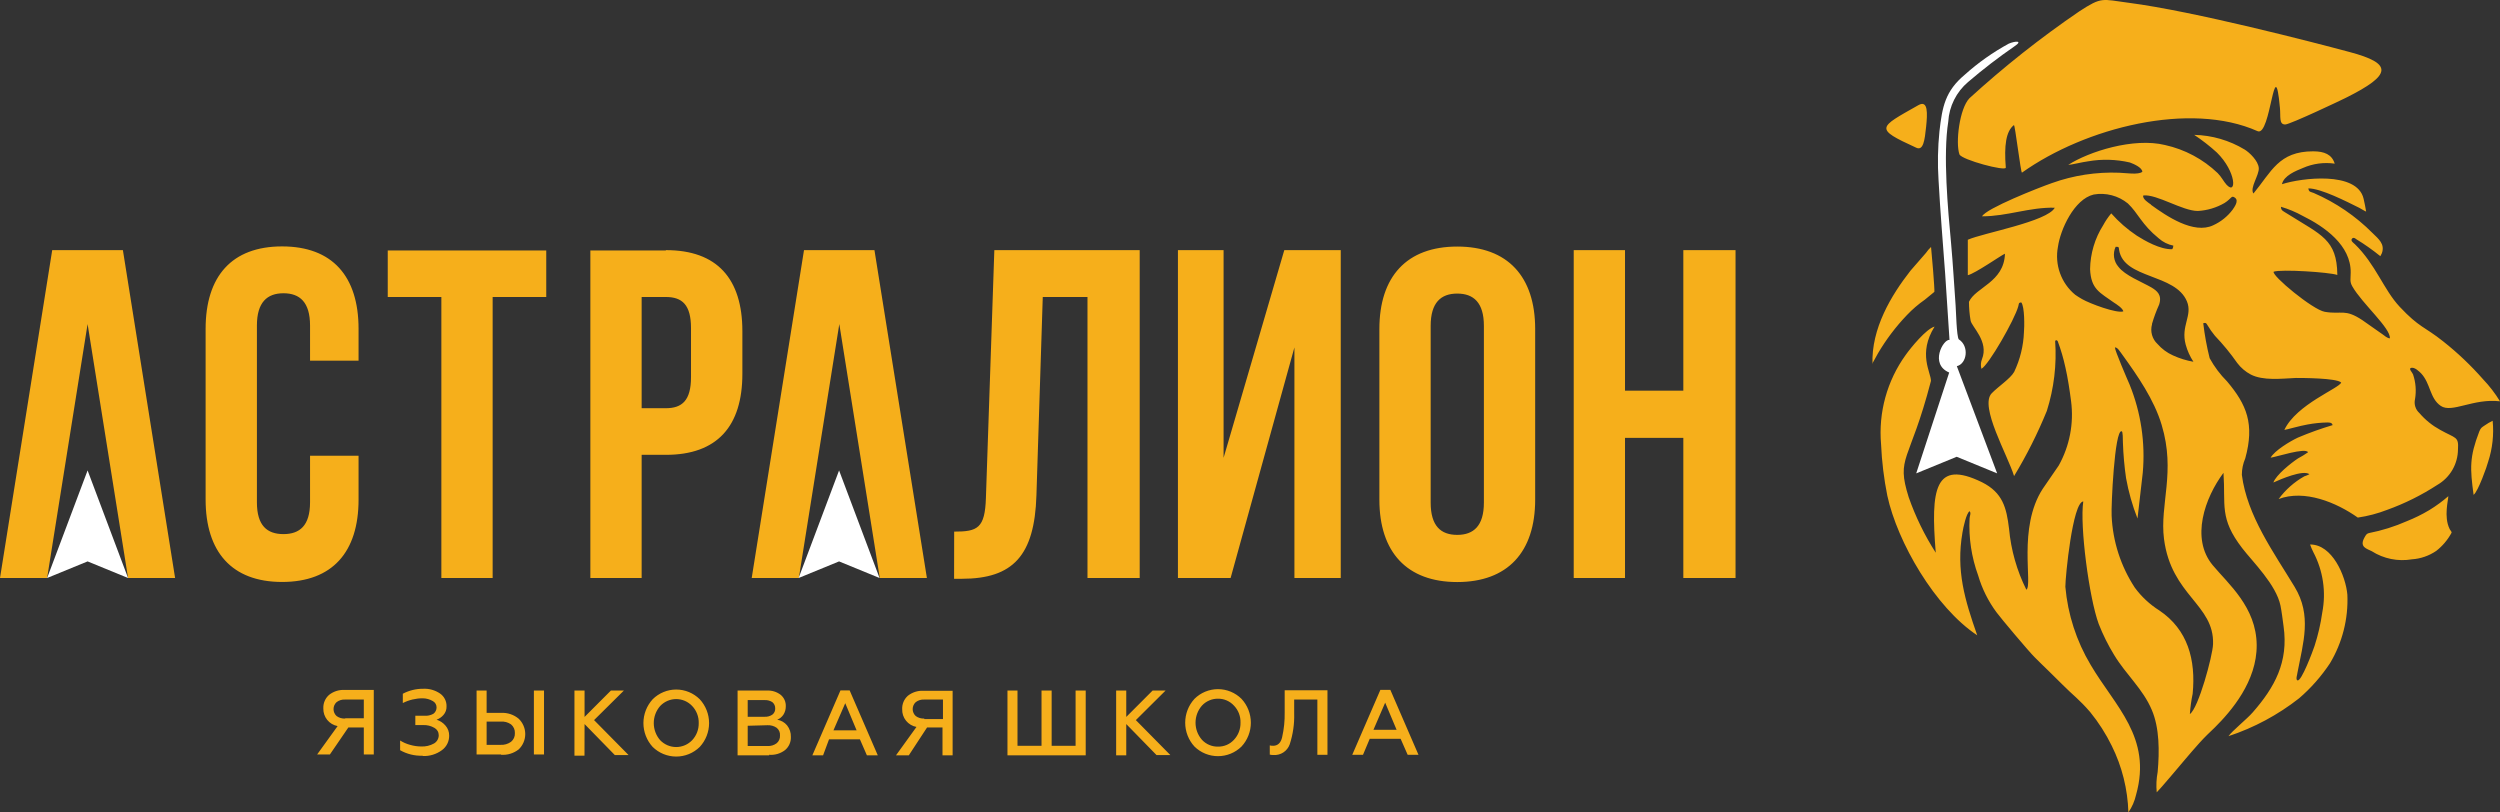 <?xml version="1.0" encoding="UTF-8"?> <svg xmlns="http://www.w3.org/2000/svg" viewBox="0 0 177.835 57.79" fill="none"><rect x="0" y="0" width="177.835" height="57.79" fill="#333333" stroke="none"/><path d="M27.582 21.126H31.396V41.116H35.044V21.126H38.857V17.815H27.582V21.126ZM47.363 21.126C48.522 21.126 49.154 21.678 49.154 23.333V26.831C49.154 28.486 48.522 29.038 47.363 29.038H45.643V21.126H47.363ZM47.363 17.815H41.995V41.116H45.643V32.354H47.368C51.016 32.354 52.808 30.324 52.808 26.588V23.559C52.808 19.829 51.016 17.793 47.368 17.793L47.363 17.815ZM67.868 41.171H68.418C72.066 41.171 73.593 39.516 73.725 35.24L74.176 21.126H77.357V41.116H81.071V17.793H70.731L70.132 35.416C70.066 37.585 69.533 37.816 67.874 37.816L67.868 41.171ZM92.077 24.712V41.116H95.373V17.793H91.357L87.038 32.569V17.793H83.791V41.116H87.538L92.077 24.712ZM98.121 35.543C98.121 39.273 100.077 41.403 103.659 41.403C107.242 41.403 109.203 39.273 109.203 35.543V23.405C109.203 19.669 107.247 17.539 103.659 17.539C100.071 17.539 98.121 19.669 98.121 23.405V35.543ZM101.769 23.178C101.769 21.523 102.5 20.883 103.659 20.883C104.818 20.883 105.555 21.518 105.555 23.178V35.753C105.555 37.408 104.824 38.048 103.659 38.048C102.494 38.048 101.769 37.419 101.769 35.753V23.178ZM115.593 31.146H119.742V41.116H123.456V17.793H119.742V27.791H115.593V17.793H111.945V41.116H115.593V31.146ZM8.742 17.793L12.456 41.116H9.11L6.231 23.051L3.352 41.116H0L3.714 17.793H8.742ZM62.203 17.793L65.934 41.116H62.582L59.703 23.051L56.824 41.116H53.472L57.192 17.793H62.203ZM98.533 49.982L97.698 51.914H99.346L98.533 49.982ZM96.956 53.69H96.192L98.192 49.072H98.901L100.901 53.69H100.132L99.632 52.554H97.434L96.956 53.69ZM90.324 53.69V53.023C90.403 53.043 90.484 53.052 90.566 53.05C90.884 53.05 91.115 52.846 91.203 52.443C91.335 51.862 91.396 51.268 91.384 50.672V49.1H94.428V53.69H93.709V49.762H92.06V50.744C92.083 51.492 91.975 52.24 91.742 52.951C91.657 53.186 91.499 53.387 91.291 53.523C91.083 53.659 90.836 53.724 90.588 53.707C90.499 53.71 90.41 53.7 90.324 53.679V53.69ZM88.313 53.105C87.866 53.544 87.265 53.789 86.64 53.789C86.015 53.789 85.414 53.544 84.967 53.105C84.543 52.643 84.308 52.037 84.308 51.409C84.308 50.78 84.543 50.174 84.967 49.712C85.412 49.27 86.013 49.022 86.64 49.022C87.267 49.022 87.868 49.27 88.313 49.712C88.741 50.173 88.978 50.779 88.978 51.409C88.978 52.038 88.741 52.645 88.313 53.105ZM85.5 52.625C85.645 52.782 85.821 52.906 86.017 52.989C86.213 53.073 86.424 53.114 86.637 53.111C86.85 53.115 87.062 53.074 87.258 52.991C87.454 52.907 87.63 52.783 87.775 52.625C87.928 52.463 88.049 52.271 88.129 52.062C88.209 51.853 88.247 51.63 88.242 51.406C88.25 51.183 88.212 50.96 88.132 50.751C88.052 50.542 87.93 50.352 87.775 50.192C87.63 50.034 87.454 49.909 87.258 49.824C87.062 49.74 86.851 49.698 86.637 49.701C86.424 49.699 86.213 49.741 86.017 49.826C85.821 49.91 85.645 50.035 85.5 50.192C85.205 50.528 85.043 50.961 85.043 51.409C85.043 51.857 85.205 52.289 85.5 52.625ZM80.115 53.729H79.396V49.122H80.115V50.998L81.989 49.122H82.912L80.797 51.224L83.253 53.712H82.269L80.115 51.505V53.729ZM77.231 53.729H71.665V49.122H72.379V53.05H74.088V49.122H74.808V53.05H76.511V49.122H77.231V53.729ZM65.747 51.152H67.077V49.762H65.747C65.53 49.748 65.316 49.813 65.143 49.944C65.073 50.006 65.018 50.083 64.98 50.168C64.942 50.254 64.922 50.347 64.922 50.44C64.922 50.534 64.942 50.627 64.98 50.712C65.018 50.798 65.073 50.874 65.143 50.937C65.318 51.063 65.531 51.126 65.747 51.114V51.152ZM64.648 53.729H63.736L65.192 51.71C64.9 51.657 64.636 51.5 64.45 51.268C64.263 51.036 64.166 50.744 64.176 50.446C64.168 50.266 64.201 50.088 64.271 49.922C64.342 49.757 64.448 49.61 64.582 49.491C64.894 49.245 65.285 49.119 65.681 49.138H67.764V53.729H67.044V51.748H65.945L64.648 53.729ZM60.126 50.021L59.286 51.952H60.934L60.126 50.021ZM58.549 53.729H57.786L59.786 49.111H60.439L62.44 53.729H61.665L61.17 52.592H58.973L58.549 53.729ZM53.187 49.8V50.987H54.396C54.591 50.997 54.784 50.943 54.945 50.832C55.011 50.78 55.064 50.713 55.098 50.636C55.133 50.559 55.148 50.475 55.143 50.391C55.145 50.307 55.129 50.224 55.095 50.147C55.06 50.071 55.009 50.003 54.945 49.949C54.782 49.842 54.59 49.79 54.396 49.8H53.187ZM53.187 51.627V53.067H54.588C54.822 53.082 55.053 53.014 55.242 52.874C55.323 52.808 55.387 52.723 55.429 52.627C55.472 52.531 55.49 52.427 55.484 52.322C55.493 52.218 55.476 52.112 55.435 52.016C55.393 51.92 55.329 51.835 55.247 51.77C55.053 51.638 54.822 51.574 54.588 51.588L53.187 51.627ZM54.72 53.729H52.467V49.122H54.549C54.903 49.102 55.252 49.209 55.533 49.425C55.653 49.525 55.748 49.65 55.811 49.793C55.874 49.936 55.903 50.091 55.896 50.247C55.899 50.458 55.84 50.666 55.725 50.843C55.618 51.003 55.465 51.126 55.286 51.196C55.561 51.241 55.81 51.384 55.989 51.599C56.173 51.832 56.269 52.124 56.258 52.421C56.265 52.599 56.231 52.777 56.159 52.939C56.086 53.102 55.977 53.246 55.841 53.359C55.514 53.608 55.106 53.727 54.698 53.69L54.72 53.729ZM49.775 53.133C49.327 53.572 48.727 53.817 48.102 53.817C47.476 53.817 46.876 53.572 46.428 53.133C46.005 52.671 45.769 52.065 45.769 51.436C45.769 50.808 46.005 50.202 46.428 49.74C46.874 49.297 47.475 49.049 48.102 49.049C48.728 49.049 49.329 49.297 49.775 49.74C50.202 50.2 50.44 50.807 50.44 51.436C50.44 52.066 50.202 52.672 49.775 53.133ZM46.961 52.653C47.109 52.807 47.285 52.929 47.481 53.013C47.676 53.096 47.886 53.14 48.099 53.14C48.311 53.14 48.521 53.096 48.717 53.013C48.912 52.929 49.089 52.807 49.236 52.653C49.545 52.324 49.713 51.886 49.703 51.434C49.709 51.21 49.671 50.988 49.59 50.78C49.51 50.572 49.39 50.381 49.236 50.22C49.09 50.065 48.914 49.941 48.718 49.856C48.522 49.772 48.312 49.728 48.099 49.728C47.886 49.728 47.675 49.772 47.48 49.856C47.284 49.941 47.108 50.065 46.961 50.22C46.667 50.556 46.505 50.988 46.505 51.436C46.505 51.884 46.667 52.317 46.961 52.653ZM41.577 53.756H40.863V49.122H41.582V50.998L43.456 49.122H44.379L42.258 51.224L44.714 53.712H43.736L41.582 51.505L41.577 53.756ZM34.615 51.329V52.984H35.604C35.873 53.001 36.14 52.923 36.357 52.763C36.446 52.689 36.517 52.595 36.564 52.489C36.61 52.383 36.632 52.267 36.626 52.151C36.632 52.033 36.61 51.915 36.562 51.807C36.514 51.699 36.442 51.603 36.352 51.527C36.133 51.376 35.869 51.306 35.604 51.329H34.615ZM35.643 53.668H33.901V49.122H34.615V50.711H35.643C36.1 50.684 36.551 50.834 36.901 51.13C37.047 51.271 37.163 51.44 37.242 51.626C37.322 51.813 37.363 52.014 37.363 52.217C37.363 52.42 37.322 52.621 37.242 52.808C37.163 52.995 37.047 53.163 36.901 53.304C36.544 53.585 36.096 53.723 35.643 53.69V53.668ZM38.698 53.668H37.978V49.122H38.698V53.668ZM30.06 53.756C29.502 53.777 28.948 53.641 28.462 53.365V52.675C28.681 52.812 28.92 52.917 29.17 52.984C29.426 53.059 29.69 53.098 29.956 53.1C30.276 53.116 30.594 53.042 30.874 52.885C30.977 52.825 31.062 52.739 31.121 52.635C31.18 52.531 31.21 52.414 31.209 52.294C31.209 52.188 31.181 52.083 31.127 51.992C31.072 51.901 30.994 51.826 30.901 51.776C30.657 51.633 30.376 51.564 30.093 51.577H29.544V50.915H30.198C30.415 50.93 30.633 50.882 30.824 50.777C30.896 50.726 30.954 50.658 30.994 50.579C31.035 50.5 31.055 50.413 31.055 50.325C31.056 50.232 31.032 50.141 30.986 50.062C30.939 49.982 30.872 49.916 30.791 49.872C30.571 49.742 30.321 49.674 30.066 49.673C29.576 49.673 29.092 49.789 28.654 50.01V49.348C29.101 49.112 29.599 48.991 30.104 48.995C30.532 48.974 30.954 49.094 31.308 49.337C31.452 49.438 31.57 49.574 31.649 49.732C31.729 49.889 31.768 50.065 31.764 50.242C31.774 50.469 31.695 50.691 31.544 50.86C31.412 51.012 31.244 51.128 31.055 51.196C31.298 51.27 31.515 51.412 31.681 51.605C31.862 51.805 31.958 52.068 31.951 52.338C31.952 52.537 31.907 52.733 31.818 52.911C31.729 53.088 31.599 53.242 31.44 53.359C31.042 53.654 30.554 53.802 30.06 53.779V53.756ZM24.566 51.092H25.879V49.762H24.549C24.333 49.748 24.118 49.813 23.945 49.944C23.876 50.006 23.82 50.083 23.782 50.168C23.744 50.254 23.725 50.347 23.725 50.44C23.725 50.534 23.744 50.627 23.782 50.712C23.82 50.798 23.876 50.874 23.945 50.937C24.12 51.063 24.334 51.126 24.549 51.114L24.566 51.092ZM23.467 53.668H22.56L24.016 51.649C23.724 51.596 23.461 51.439 23.274 51.207C23.087 50.975 22.99 50.683 23 50.385C22.992 50.206 23.025 50.027 23.095 49.862C23.166 49.696 23.272 49.549 23.407 49.431C23.719 49.184 24.109 49.058 24.505 49.077H26.588V53.668H25.879V51.748H24.78L23.467 53.668ZM136.291 10.499C133.308 9.131 133.61 9.098 136.461 7.481C137.165 7.084 137.11 8.082 137.011 9.031C136.912 9.98 136.813 10.764 136.291 10.499ZM143.264 8.893C142.687 9.335 142.555 10.367 142.681 11.923C142.681 12.209 139.555 11.371 139.384 10.985C139.093 10.162 139.384 7.724 140.093 6.99C142.549 4.748 145.16 2.683 147.906 0.81C149.527 -0.244 149.494 -0.056 151.423 0.198C156.055 0.799 164.61 3.023 167.121 3.696C170.209 4.518 170.192 5.302 166.862 6.962C166.571 7.111 162.895 8.855 162.555 8.855C162.099 8.855 162.242 8.303 162.181 7.674C161.786 3.398 161.538 9.776 160.588 9.329C155.796 7.189 148.352 9.064 143.83 12.281C143.753 12.336 143.329 8.844 143.264 8.91V8.893ZM153.011 14.554C152.851 14.439 152.373 14.146 152.461 13.903C153.423 13.798 155.247 15.007 156.34 15.007C157.01 14.97 157.661 14.776 158.242 14.439C158.758 14.113 158.72 13.859 158.994 14.074C159.269 14.29 158.945 14.725 158.813 14.919C158.454 15.396 157.982 15.775 157.439 16.022C156.044 16.69 154.104 15.365 153.011 14.571V14.554ZM166.263 19.52C166.23 17.037 165.121 16.723 162.802 15.261C162.434 15.023 162.253 15.001 162.253 14.709C162.789 14.866 163.307 15.082 163.796 15.354C165.33 16.11 167.247 17.44 167.214 19.399C167.214 19.835 167.132 20.022 167.329 20.37C168.016 21.584 170.077 23.355 170 24.067C169.818 24.067 169.615 23.874 169.478 23.78L168.038 22.77C166.78 21.937 166.582 22.389 165.368 22.18C164.511 22.031 161.577 19.597 161.736 19.327C162.269 19.139 165.698 19.36 166.263 19.559V19.52ZM151.049 22.147C150.588 22.318 148.654 21.595 148.104 21.275C147.936 21.18 147.773 21.077 147.615 20.966C147.124 20.561 146.752 20.03 146.536 19.43C146.32 18.83 146.27 18.182 146.39 17.556C146.56 16.337 147.538 14.168 148.934 13.837C149.36 13.762 149.798 13.78 150.217 13.89C150.636 13.999 151.026 14.198 151.363 14.472C152.099 15.167 152.335 15.961 153.56 16.955C153.855 17.216 154.213 17.395 154.599 17.473C154.598 17.564 154.57 17.653 154.516 17.727C153.67 17.76 152.56 17.12 152.005 16.767C151.331 16.319 150.718 15.785 150.181 15.178C149.962 15.437 149.771 15.718 149.61 16.017C149.016 16.952 148.693 18.035 148.676 19.145C148.742 20.585 149.362 20.8 150.379 21.529C150.549 21.639 151.033 21.937 151.049 22.185V22.147ZM153.082 23.035C153.218 22.567 153.387 22.11 153.588 21.666C153.813 20.971 153.428 20.684 153.038 20.447C152.329 20.039 151.17 19.603 150.692 18.979C150.525 18.787 150.417 18.55 150.382 18.297C150.347 18.044 150.386 17.787 150.494 17.556C150.731 17.556 150.709 17.556 150.742 17.788C151.082 19.862 154.736 19.443 155.566 21.44C155.983 22.456 155.11 23.167 155.478 24.519C155.596 24.95 155.782 25.36 156.027 25.733C155.525 25.646 155.035 25.494 154.571 25.281C154.151 25.093 153.776 24.817 153.472 24.469C153.285 24.296 153.15 24.073 153.081 23.827C153.012 23.58 153.012 23.32 153.082 23.073V23.035ZM144.143 41.949C143.468 40.595 143.051 39.126 142.912 37.618C142.731 36.111 142.461 35.046 140.994 34.307C137.61 32.652 137.33 34.804 137.698 39.317C136.905 38.082 136.26 36.758 135.774 35.372C134.857 32.453 135.829 32.983 137.357 27.096C137.357 26.483 136.412 25.159 137.615 23.233C137.027 23.382 135.923 24.734 135.56 25.247C134.233 27.085 133.611 29.342 133.808 31.604C133.862 32.833 134.01 34.056 134.253 35.262C134.972 38.572 137.643 43.196 140.648 45.193C139.764 42.666 139.132 40.597 139.599 37.871C139.659 37.502 139.873 36.509 140.104 36.365C140.236 36.498 140.104 36.713 140.104 36.889C140.034 38.265 140.242 39.64 140.714 40.934C140.992 41.88 141.435 42.769 142.022 43.56C142.291 43.935 144.357 46.39 144.736 46.755C145.115 47.119 145.379 47.406 145.731 47.731L146.703 48.691C147.439 49.436 147.901 49.745 148.681 50.65C149.284 51.39 149.8 52.198 150.22 53.056C150.95 54.529 151.353 56.144 151.401 57.79C151.663 57.407 151.849 56.979 151.95 56.526C153.093 52.449 150.456 50.253 148.714 47.29C147.704 45.6 147.09 43.702 146.917 41.739C146.917 41.011 147.434 35.714 148.192 35.67C147.934 37.375 148.604 42.528 149.291 44.388C149.592 45.154 149.96 45.893 150.39 46.595C151.236 47.991 152.439 49.011 153.066 50.501C153.615 51.781 153.615 53.447 153.483 54.915C153.393 55.391 153.37 55.878 153.417 56.361C153.615 56.184 155.132 54.38 155.439 54.016C155.747 53.652 156.099 53.243 156.456 52.846C156.813 52.449 157.187 52.09 157.555 51.742C158.703 50.6 160.555 48.465 160.527 45.872C160.5 43.185 158.511 41.541 157.395 40.2C155.813 38.291 156.846 35.4 158.165 33.634C158.324 35.951 157.852 36.856 159.505 39.003C160.247 39.968 161.912 41.585 162.22 43.08C162.313 43.538 162.374 44.084 162.439 44.548C162.802 47.097 161.802 48.895 160.242 50.678C159.846 51.136 158.758 52.013 158.522 52.366C160.338 51.766 162.037 50.855 163.544 49.673C164.387 48.948 165.127 48.108 165.742 47.179C166.622 45.711 167.052 44.015 166.978 42.302C166.862 40.972 165.906 38.716 164.324 38.732C164.39 38.921 164.469 39.105 164.56 39.284C165.252 40.599 165.475 42.111 165.192 43.571C165.078 44.378 164.894 45.174 164.643 45.949C164.516 46.33 163.703 48.504 163.428 48.399C163.274 48.338 163.428 47.957 163.428 47.847C163.84 45.69 164.461 43.781 163.225 41.745C161.747 39.301 159.846 36.696 159.472 33.777C159.472 33.375 159.554 32.977 159.714 32.608C160.39 30.153 159.813 28.784 158.423 27.134C157.933 26.645 157.515 26.087 157.181 25.479C156.977 24.66 156.825 23.829 156.725 22.991C156.917 22.936 156.939 22.991 157.011 23.107C157.173 23.382 157.357 23.644 157.56 23.89C158.138 24.494 158.669 25.141 159.148 25.827C159.406 26.165 159.734 26.444 160.11 26.643C160.983 27.09 162.258 26.936 163.313 26.886C163.72 26.886 166.209 26.886 166.538 27.211C166.412 27.62 163.357 28.757 162.494 30.583C162.692 30.555 163.593 30.29 164.143 30.196C164.603 30.11 165.07 30.062 165.538 30.053C165.709 30.053 165.884 30.053 165.928 30.241C165.089 30.491 164.263 30.787 163.456 31.129C162.906 31.388 161.808 32.045 161.516 32.558C161.928 32.503 164.005 31.819 164.181 32.172C163.952 32.332 163.714 32.477 163.467 32.608C162.972 32.933 161.896 33.794 161.714 34.324C162.22 34.092 163.829 33.397 164.28 33.733C164.164 33.793 164.042 33.843 163.917 33.882C163.2 34.284 162.576 34.836 162.088 35.499C163.917 34.804 166.187 35.731 167.72 36.818C168.436 36.713 169.138 36.528 169.813 36.266C171.063 35.815 172.258 35.22 173.373 34.495C173.818 34.24 174.187 33.872 174.446 33.429C174.704 32.985 174.842 32.482 174.846 31.968C174.906 31.035 174.692 31.201 173.577 30.577C173.019 30.272 172.52 29.868 172.104 29.385C171.967 29.263 171.865 29.106 171.81 28.93C171.754 28.754 171.748 28.566 171.791 28.387C171.89 27.797 171.841 27.192 171.648 26.627C171.588 26.478 171.291 26.207 171.533 26.163C171.775 26.119 172.082 26.417 172.225 26.561C172.906 27.289 172.829 28.332 173.621 28.872C174.412 29.413 175.923 28.321 177.835 28.547C177.49 27.981 177.084 27.453 176.626 26.974C175.764 25.992 174.815 25.091 173.791 24.282C172.461 23.222 172.099 23.316 170.698 21.821C169.549 20.591 168.994 18.808 167.505 17.363C167.434 17.297 167.137 17.109 167.34 16.944C167.434 16.883 167.516 16.944 167.621 17.021C168.214 17.383 168.783 17.785 169.324 18.224L169.434 18.008C169.665 17.357 169.192 16.993 168.769 16.579C167.567 15.37 166.146 14.402 164.582 13.727C164.368 13.638 164.236 13.677 164.203 13.401C165.104 13.401 166.917 14.334 167.829 14.786C167.994 14.869 168.176 15.001 168.313 15.051C168.275 14.786 168.192 14.405 168.132 14.135C167.67 12.149 163.676 12.662 162.324 13.103C162.456 12.491 163.313 12.154 163.813 11.95C164.524 11.637 165.308 11.53 166.077 11.641C165.879 10.985 165.335 10.764 164.544 10.764C162.088 10.764 161.577 12.22 160.296 13.765C160.016 13.368 160.714 12.458 160.676 11.95C160.637 11.443 160.016 10.847 159.67 10.637C158.585 9.982 157.348 9.622 156.082 9.594C156.65 9.97 157.188 10.389 157.692 10.847C159.088 12.22 159.11 13.914 158.385 13.142C158.181 12.921 158.049 12.618 157.753 12.314C156.71 11.319 155.416 10.628 154.011 10.317C151.769 9.765 148.582 10.786 147.121 11.729C147.319 11.729 148.159 11.52 148.533 11.476C149.519 11.304 150.53 11.332 151.505 11.558C151.808 11.669 152.368 11.917 152.395 12.215C152.137 12.458 151.176 12.298 150.747 12.287C149.122 12.223 147.499 12.472 145.967 13.021C145 13.357 141.275 14.83 140.994 15.388C142.796 15.388 144.357 14.731 146.165 14.775C145.643 15.763 141.049 16.574 139.978 17.054V19.575C140.472 19.476 142.395 18.13 142.621 18.047C142.555 20.083 140.538 20.425 140.06 21.468C140.062 21.914 140.1 22.358 140.176 22.798C140.247 23.245 141.5 24.287 140.983 25.556C140.9 25.773 140.886 26.01 140.945 26.235C141.45 25.987 143.324 22.72 143.571 21.777C143.621 21.6 143.571 21.54 143.775 21.506C144.033 21.788 144.005 23.305 143.972 23.62C143.936 24.603 143.698 25.569 143.275 26.456C143 26.941 142.137 27.498 141.676 27.979C140.786 28.9 142.824 32.393 143.269 33.866C144.166 32.385 144.945 30.835 145.599 29.231C146.107 27.628 146.309 25.943 146.192 24.265C146.231 24.166 146.302 24.188 146.373 24.265C146.602 24.878 146.785 25.507 146.923 26.147C147.082 26.825 147.231 27.802 147.324 28.536C147.53 30.118 147.222 31.724 146.445 33.115L145.308 34.771C143.511 37.535 144.615 41.629 144.143 41.949ZM150.445 24.712C150.637 24.712 150.764 24.96 150.994 25.264C152.055 26.737 153.231 28.425 153.769 30.23C154.78 33.584 153.621 35.88 153.934 38.335C154.456 42.385 157.522 42.986 157.423 45.828C157.395 46.644 156.384 50.385 155.774 50.794C155.807 50.309 155.873 49.828 155.972 49.353C156.209 46.926 155.621 44.779 153.599 43.422C152.922 42.996 152.331 42.445 151.857 41.8C150.859 40.277 150.289 38.512 150.209 36.691C150.165 36.045 150.417 30.566 150.917 30.677C151.022 30.677 151 31.267 151.011 31.471C151.039 32.323 151.114 33.172 151.236 34.015C151.413 34.996 151.685 35.957 152.049 36.884C152.178 35.78 152.302 34.697 152.423 33.634C152.614 31.498 152.294 29.347 151.489 27.361C151.324 26.991 150.428 24.9 150.445 24.729V24.712ZM175.961 35.196C176.274 34.964 176.923 33.143 176.989 32.856C177.299 31.915 177.409 30.919 177.313 29.932C177.121 30.022 176.937 30.129 176.763 30.252C176.527 30.412 176.472 30.423 176.357 30.704C175.659 32.52 175.698 33.297 175.961 35.234V35.196ZM174.39 37.855C174.357 37.761 174.302 37.733 174.247 37.618C173.824 36.751 174.159 35.571 174.159 35.295C173.736 35.664 173.282 35.996 172.802 36.288C172.294 36.591 171.763 36.853 171.214 37.071C170.346 37.455 169.437 37.74 168.505 37.921C168.335 37.965 168.291 38.07 168.203 38.219C167.797 38.925 168.373 39.03 168.709 39.207C169.559 39.749 170.578 39.955 171.571 39.786C172.189 39.745 172.784 39.539 173.296 39.19C173.748 38.84 174.12 38.398 174.39 37.894V37.855ZM133.181 25.871L133.593 25.126C134.17 24.147 134.858 23.238 135.643 22.417C136.033 22.006 136.463 21.636 136.928 21.313L137.599 20.762C137.637 20.684 137.401 17.859 137.363 17.567C137.227 17.696 137.106 17.838 137 17.992L135.901 19.255C134.522 21.015 133.104 23.382 133.198 25.909L133.181 25.871ZM22.055 32.42V35.731C22.055 37.386 21.324 37.993 20.165 37.993C19.005 37.993 18.275 37.397 18.275 35.731V23.156C18.275 21.501 19.005 20.861 20.165 20.861C21.324 20.861 22.055 21.495 22.055 23.156V25.656H25.506V23.393C25.506 19.658 23.648 17.528 20.066 17.528C16.484 17.528 14.626 19.658 14.626 23.393V35.532C14.626 39.251 16.484 41.397 20.066 41.397C23.648 41.397 25.506 39.267 25.506 35.538V32.42H22.055Z" fill="#F6AF1B"></path><path fill-rule="evenodd" clip-rule="evenodd" d="M139.159 26.075C139.156 26.064 139.156 26.053 139.159 26.042V26.075ZM62.566 41.116L59.687 33.463L56.808 41.116L59.687 39.935L62.566 41.116ZM9.11 41.116L6.231 33.463L3.352 41.116L6.231 39.935L9.11 41.116ZM138.654 26.5L136.308 33.673L139.187 32.492L142.066 33.673L139.198 26.047C139.917 25.876 140.099 24.624 139.335 24.138C139.181 23.945 139.137 22.097 139.11 21.722C139.005 20.271 138.923 18.792 138.791 17.341C138.56 14.874 138.209 11.034 138.588 8.651C138.62 8.11 138.762 7.583 139.004 7.099C139.246 6.615 139.582 6.186 139.994 5.837C141.049 4.934 142.149 4.087 143.291 3.299C143.95 2.863 143.324 2.918 142.89 3.106C141.766 3.717 140.717 4.457 139.764 5.313C138.374 6.477 138.159 7.58 137.961 9.346C137.843 10.495 137.821 11.652 137.896 12.805C138.016 15.012 138.203 17.264 138.368 19.487L138.676 24.177C138.231 24.122 137.242 25.904 138.654 26.5Z" fill="white"></path></svg> 